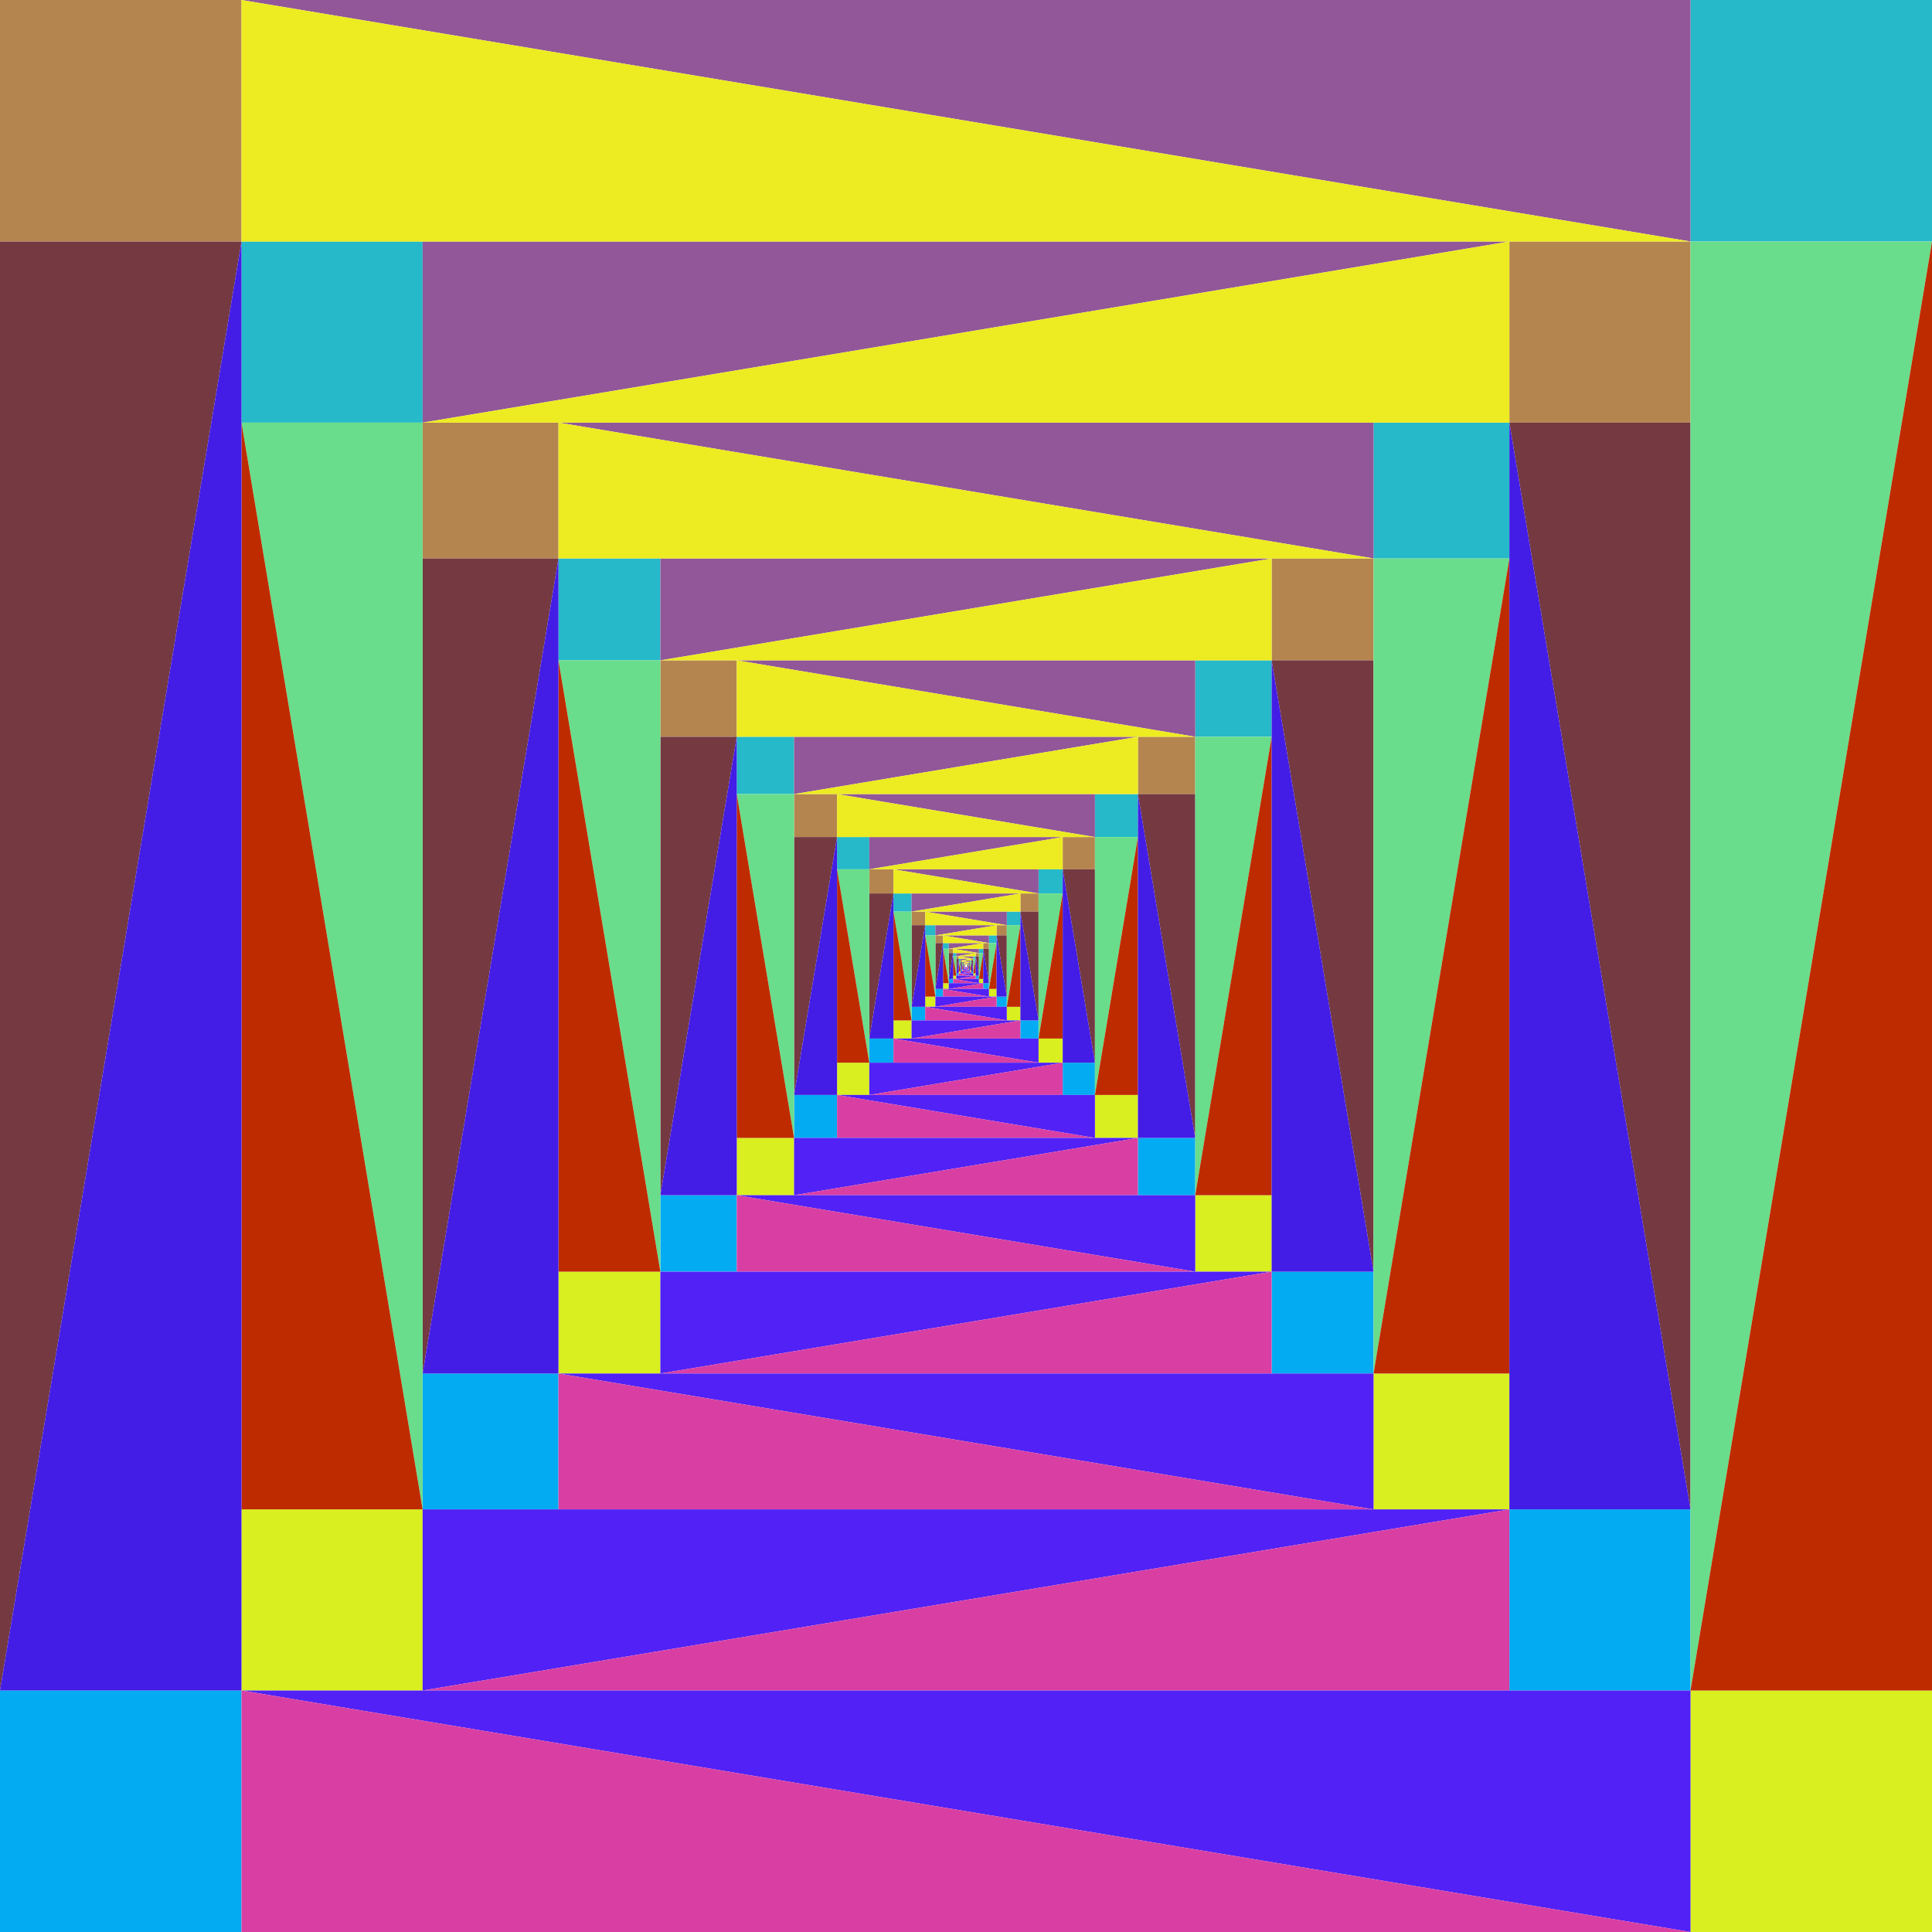 <?xml version="1.0" encoding="utf-8"?>

<!DOCTYPE svg PUBLIC "-//W3C//DTD SVG 1.1//EN" "http://www.w3.org/Graphics/SVG/1.1/DTD/svg11.dtd">
<svg version="1.1" id="Layer_1" xmlns="http://www.w3.org/2000/svg" xmlns:xlink="http://www.w3.org/1999/xlink" x="0px" y="0px"
	 viewBox="0 0 1600 1600" enable-background="new 0 0 1600 1600" xml:space="preserve">
<g>
	<g>
		<g>
			<rect x="800.803" y="798.93" fill="#B5854F" width="0.268" height="0.268"/>
			<rect x="798.93" y="798.93" fill="#25B9C9" width="0.268" height="0.268"/>
			<rect x="798.93" y="800.803" fill="#D9EF1F" width="0.268" height="0.268"/>
			<rect x="800.803" y="800.803" fill="#03ABF3" width="0.268" height="0.268"/>
			<polygon fill="#753941" points="801.07,799.197 801.07,800.803 800.803,799.197 			"/>
			<polygon fill="#431DE5" points="801.07,800.803 800.803,800.803 800.803,799.197 			"/>
			<polygon fill="#915799" points="799.197,798.93 800.803,798.93 799.197,799.197 			"/>
			<polygon fill="#EDEB21" points="800.803,798.93 800.803,799.197 799.197,799.197 			"/>
			<polygon fill="#69DD8B" points="799.197,799.197 799.197,800.803 798.93,799.197 			"/>
			<polygon fill="#BF2B00" points="799.197,800.803 798.93,800.803 798.93,799.197 			"/>
			<polygon fill="#5121F5" points="799.197,801.07 799.197,800.803 800.803,800.803 			"/>
			<polygon fill="#D93FA3" points="800.803,801.07 799.197,801.07 800.803,800.803 			"/>
		</g>
	</g>
	<g>
		<g>
			<rect x="798.573" y="798.573" fill="#B5854F" width="0.357" height="0.357"/>
			<rect x="801.07" y="798.573" fill="#25B9C9" width="0.357" height="0.357"/>
			<rect x="801.07" y="801.07" fill="#D9EF1F" width="0.357" height="0.357"/>
			<rect x="798.573" y="801.07" fill="#03ABF3" width="0.357" height="0.357"/>
			<polygon fill="#753941" points="798.573,798.93 798.573,801.07 798.93,798.93 			"/>
			<polygon fill="#431DE5" points="798.573,801.07 798.93,801.07 798.93,798.93 			"/>
			<polygon fill="#915799" points="801.07,798.573 798.93,798.573 801.07,798.93 			"/>
			<polygon fill="#EDEB21" points="798.93,798.573 798.93,798.93 801.07,798.93 			"/>
			<polygon fill="#69DD8B" points="801.07,798.93 801.07,801.07 801.427,798.93 			"/>
			<polygon fill="#BF2B00" points="801.07,801.07 801.427,801.07 801.427,798.93 			"/>
			<polygon fill="#5121F5" points="801.07,801.427 801.07,801.07 798.93,801.07 			"/>
			<polygon fill="#D93FA3" points="798.93,801.427 801.07,801.427 798.93,801.07 			"/>
		</g>
	</g>
	<g>
		<g>
			<rect x="801.427" y="798.097" fill="#B5854F" width="0.476" height="0.476"/>
			<rect x="798.097" y="798.097" fill="#25B9C9" width="0.476" height="0.476"/>
			<rect x="798.097" y="801.427" fill="#D9EF1F" width="0.476" height="0.476"/>
			<rect x="801.427" y="801.427" fill="#03ABF3" width="0.476" height="0.476"/>
			<polygon fill="#753941" points="801.903,798.573 801.903,801.427 801.427,798.573 			"/>
			<polygon fill="#431DE5" points="801.903,801.427 801.427,801.427 801.427,798.573 			"/>
			<polygon fill="#915799" points="798.573,798.097 801.427,798.097 798.573,798.573 			"/>
			<polygon fill="#EDEB21" points="801.427,798.097 801.427,798.573 798.573,798.573 			"/>
			<polygon fill="#69DD8B" points="798.573,798.573 798.573,801.427 798.097,798.573 			"/>
			<polygon fill="#BF2B00" points="798.573,801.427 798.097,801.427 798.097,798.573 			"/>
			<polygon fill="#5121F5" points="798.573,801.903 798.573,801.427 801.427,801.427 			"/>
			<polygon fill="#D93FA3" points="801.427,801.903 798.573,801.903 801.427,801.427 			"/>
		</g>
	</g>
	<g>
		<g>
			<rect x="797.463" y="797.463" fill="#B5854F" width="0.634" height="0.634"/>
			<rect x="801.903" y="797.463" fill="#25B9C9" width="0.634" height="0.634"/>
			<rect x="801.903" y="801.903" fill="#D9EF1F" width="0.634" height="0.634"/>
			<rect x="797.463" y="801.903" fill="#03ABF3" width="0.634" height="0.634"/>
			<polygon fill="#753941" points="797.463,798.097 797.463,801.903 798.097,798.097 			"/>
			<polygon fill="#431DE5" points="797.463,801.903 798.097,801.903 798.097,798.097 			"/>
			<polygon fill="#915799" points="801.903,797.463 798.097,797.463 801.903,798.097 			"/>
			<polygon fill="#EDEB21" points="798.097,797.463 798.097,798.097 801.903,798.097 			"/>
			<polygon fill="#69DD8B" points="801.903,798.097 801.903,801.903 802.537,798.097 			"/>
			<polygon fill="#BF2B00" points="801.903,801.903 802.537,801.903 802.537,798.097 			"/>
			<polygon fill="#5121F5" points="801.903,802.537 801.903,801.903 798.097,801.903 			"/>
			<polygon fill="#D93FA3" points="798.097,802.537 801.903,802.537 798.097,801.903 			"/>
		</g>
	</g>
	<g>
		<g>
			<rect x="802.537" y="796.617" fill="#B5854F" width="0.846" height="0.846"/>
			<rect x="796.617" y="796.617" fill="#25B9C9" width="0.846" height="0.846"/>
			<rect x="796.617" y="802.537" fill="#D9EF1F" width="0.846" height="0.846"/>
			<rect x="802.537" y="802.537" fill="#03ABF3" width="0.846" height="0.846"/>
			<polygon fill="#753941" points="803.383,797.463 803.383,802.537 802.537,797.463 			"/>
			<polygon fill="#431DE5" points="803.383,802.537 802.537,802.537 802.537,797.463 			"/>
			<polygon fill="#915799" points="797.463,796.617 802.537,796.617 797.463,797.463 			"/>
			<polygon fill="#EDEB21" points="802.537,796.617 802.537,797.463 797.463,797.463 			"/>
			<polygon fill="#69DD8B" points="797.463,797.463 797.463,802.537 796.617,797.463 			"/>
			<polygon fill="#BF2B00" points="797.463,802.537 796.617,802.537 796.617,797.463 			"/>
			<polygon fill="#5121F5" points="797.463,803.383 797.463,802.537 802.537,802.537 			"/>
			<polygon fill="#D93FA3" points="802.537,803.383 797.463,803.383 802.537,802.537 			"/>
		</g>
	</g>
	<g>
		<g>
			<rect x="795.49" y="795.49" fill="#B5854F" width="1.128" height="1.128"/>
			<rect x="803.383" y="795.49" fill="#25B9C9" width="1.128" height="1.128"/>
			<rect x="803.383" y="803.383" fill="#D9EF1F" width="1.128" height="1.128"/>
			<rect x="795.49" y="803.383" fill="#03ABF3" width="1.128" height="1.128"/>
			<polygon fill="#753941" points="795.49,796.617 795.49,803.383 796.617,796.617 			"/>
			<polygon fill="#431DE5" points="795.49,803.383 796.617,803.383 796.617,796.617 			"/>
			<polygon fill="#915799" points="803.383,795.49 796.617,795.49 803.383,796.617 			"/>
			<polygon fill="#EDEB21" points="796.617,795.49 796.617,796.617 803.383,796.617 			"/>
			<polygon fill="#69DD8B" points="803.383,796.617 803.383,803.383 804.51,796.617 			"/>
			<polygon fill="#BF2B00" points="803.383,803.383 804.51,803.383 804.51,796.617 			"/>
			<polygon fill="#5121F5" points="803.383,804.51 803.383,803.383 796.617,803.383 			"/>
			<polygon fill="#D93FA3" points="796.617,804.51 803.383,804.51 796.617,803.383 			"/>
		</g>
	</g>
	<g>
		<g>
			<rect x="804.51" y="793.986" fill="#B5854F" width="1.503" height="1.503"/>
			<rect x="793.986" y="793.986" fill="#25B9C9" width="1.503" height="1.503"/>
			<rect x="793.986" y="804.51" fill="#D9EF1F" width="1.503" height="1.503"/>
			<rect x="804.51" y="804.51" fill="#03ABF3" width="1.503" height="1.503"/>
			<polygon fill="#753941" points="806.014,795.49 806.014,804.51 804.51,795.49 			"/>
			<polygon fill="#431DE5" points="806.014,804.51 804.51,804.51 804.51,795.49 			"/>
			<polygon fill="#915799" points="795.49,793.986 804.51,793.986 795.49,795.49 			"/>
			<polygon fill="#EDEB21" points="804.51,793.986 804.51,795.49 795.49,795.49 			"/>
			<polygon fill="#69DD8B" points="795.49,795.49 795.49,804.51 793.986,795.49 			"/>
			<polygon fill="#BF2B00" points="795.49,804.51 793.986,804.51 793.986,795.49 			"/>
			<polygon fill="#5121F5" points="795.49,806.014 795.49,804.51 804.51,804.51 			"/>
			<polygon fill="#D93FA3" points="804.51,806.014 795.49,806.014 804.51,804.51 			"/>
		</g>
	</g>
	<g>
		<g>
			<rect x="791.982" y="791.982" fill="#B5854F" width="2.005" height="2.005"/>
			<rect x="806.014" y="791.982" fill="#25B9C9" width="2.005" height="2.005"/>
			<rect x="806.014" y="806.014" fill="#D9EF1F" width="2.005" height="2.005"/>
			<rect x="791.982" y="806.014" fill="#03ABF3" width="2.005" height="2.005"/>
			<polygon fill="#753941" points="791.982,793.986 791.982,806.014 793.986,793.986 			"/>
			<polygon fill="#431DE5" points="791.982,806.014 793.986,806.014 793.986,793.986 			"/>
			<polygon fill="#915799" points="806.014,791.982 793.986,791.982 806.014,793.986 			"/>
			<polygon fill="#EDEB21" points="793.986,791.982 793.986,793.986 806.014,793.986 			"/>
			<polygon fill="#69DD8B" points="806.014,793.986 806.014,806.014 808.018,793.986 			"/>
			<polygon fill="#BF2B00" points="806.014,806.014 808.018,806.014 808.018,793.986 			"/>
			<polygon fill="#5121F5" points="806.014,808.018 806.014,806.014 793.986,806.014 			"/>
			<polygon fill="#D93FA3" points="793.986,808.018 806.014,808.018 793.986,806.014 			"/>
		</g>
	</g>
	<g>
		<g>
			<rect x="808.018" y="789.309" fill="#B5854F" width="2.673" height="2.673"/>
			<rect x="789.309" y="789.309" fill="#25B9C9" width="2.673" height="2.673"/>
			<rect x="789.309" y="808.018" fill="#D9EF1F" width="2.673" height="2.673"/>
			<rect x="808.018" y="808.018" fill="#03ABF3" width="2.673" height="2.673"/>
			<polygon fill="#753941" points="810.691,791.982 810.691,808.018 808.018,791.982 			"/>
			<polygon fill="#431DE5" points="810.691,808.018 808.018,808.018 808.018,791.982 			"/>
			<polygon fill="#915799" points="791.982,789.309 808.018,789.309 791.982,791.982 			"/>
			<polygon fill="#EDEB21" points="808.018,789.309 808.018,791.982 791.982,791.982 			"/>
			<polygon fill="#69DD8B" points="791.982,791.982 791.982,808.018 789.309,791.982 			"/>
			<polygon fill="#BF2B00" points="791.982,808.018 789.309,808.018 789.309,791.982 			"/>
			<polygon fill="#5121F5" points="791.982,810.691 791.982,808.018 808.018,808.018 			"/>
			<polygon fill="#D93FA3" points="808.018,810.691 791.982,810.691 808.018,808.018 			"/>
		</g>
	</g>
	<g>
		<g>
			<rect x="785.746" y="785.746" fill="#B5854F" width="3.564" height="3.564"/>
			<rect x="810.691" y="785.746" fill="#25B9C9" width="3.564" height="3.564"/>
			<rect x="810.691" y="810.691" fill="#D9EF1F" width="3.564" height="3.564"/>
			<rect x="785.746" y="810.691" fill="#03ABF3" width="3.564" height="3.564"/>
			<polygon fill="#753941" points="785.746,789.309 785.746,810.691 789.309,789.309 			"/>
			<polygon fill="#431DE5" points="785.746,810.691 789.309,810.691 789.309,789.309 			"/>
			<polygon fill="#915799" points="810.691,785.746 789.309,785.746 810.691,789.309 			"/>
			<polygon fill="#EDEB21" points="789.309,785.746 789.309,789.309 810.691,789.309 			"/>
			<polygon fill="#69DD8B" points="810.691,789.309 810.691,810.691 814.254,789.309 			"/>
			<polygon fill="#BF2B00" points="810.691,810.691 814.254,810.691 814.254,789.309 			"/>
			<polygon fill="#5121F5" points="810.691,814.254 810.691,810.691 789.309,810.691 			"/>
			<polygon fill="#D93FA3" points="789.309,814.254 810.691,814.254 789.309,810.691 			"/>
		</g>
	</g>
	<g>
		<g>
			<rect x="814.254" y="780.994" fill="#B5854F" width="4.751" height="4.751"/>
			<rect x="780.994" y="780.994" fill="#25B9C9" width="4.751" height="4.751"/>
			<rect x="780.994" y="814.254" fill="#D9EF1F" width="4.751" height="4.751"/>
			<rect x="814.254" y="814.254" fill="#03ABF3" width="4.751" height="4.751"/>
			<polygon fill="#753941" points="819.006,785.746 819.006,814.254 814.254,785.746 			"/>
			<polygon fill="#431DE5" points="819.006,814.254 814.254,814.254 814.254,785.746 			"/>
			<polygon fill="#915799" points="785.746,780.994 814.254,780.994 785.746,785.746 			"/>
			<polygon fill="#EDEB21" points="814.254,780.994 814.254,785.746 785.746,785.746 			"/>
			<polygon fill="#69DD8B" points="785.746,785.746 785.746,814.254 780.994,785.746 			"/>
			<polygon fill="#BF2B00" points="785.746,814.254 780.994,814.254 780.994,785.746 			"/>
			<polygon fill="#5121F5" points="785.746,819.006 785.746,814.254 814.254,814.254 			"/>
			<polygon fill="#D93FA3" points="814.254,819.006 785.746,819.006 814.254,814.254 			"/>
		</g>
	</g>
	<g>
		<g>
			<rect x="774.659" y="774.659" fill="#B5854F" width="6.335" height="6.335"/>
			<rect x="819.006" y="774.659" fill="#25B9C9" width="6.335" height="6.335"/>
			<rect x="819.006" y="819.006" fill="#D9EF1F" width="6.335" height="6.335"/>
			<rect x="774.659" y="819.006" fill="#03ABF3" width="6.335" height="6.335"/>
			<polygon fill="#753941" points="774.659,780.994 774.659,819.006 780.994,780.994 			"/>
			<polygon fill="#431DE5" points="774.659,819.006 780.994,819.006 780.994,780.994 			"/>
			<polygon fill="#915799" points="819.006,774.659 780.994,774.659 819.006,780.994 			"/>
			<polygon fill="#EDEB21" points="780.994,774.659 780.994,780.994 819.006,780.994 			"/>
			<polygon fill="#69DD8B" points="819.006,780.994 819.006,819.006 825.341,780.994 			"/>
			<polygon fill="#BF2B00" points="819.006,819.006 825.341,819.006 825.341,780.994 			"/>
			<polygon fill="#5121F5" points="819.006,825.341 819.006,819.006 780.994,819.006 			"/>
			<polygon fill="#D93FA3" points="780.994,825.341 819.006,825.341 780.994,819.006 			"/>
		</g>
	</g>
	<g>
		<g>
			<rect x="825.341" y="766.212" fill="#B5854F" width="8.447" height="8.447"/>
			<rect x="766.212" y="766.212" fill="#25B9C9" width="8.447" height="8.447"/>
			<rect x="766.212" y="825.341" fill="#D9EF1F" width="8.447" height="8.447"/>
			<rect x="825.341" y="825.341" fill="#03ABF3" width="8.447" height="8.447"/>
			<polygon fill="#753941" points="833.788,774.659 833.788,825.341 825.341,774.659 			"/>
			<polygon fill="#431DE5" points="833.788,825.341 825.341,825.341 825.341,774.659 			"/>
			<polygon fill="#915799" points="774.659,766.212 825.341,766.212 774.659,774.659 			"/>
			<polygon fill="#EDEB21" points="825.341,766.212 825.341,774.659 774.659,774.659 			"/>
			<polygon fill="#69DD8B" points="774.659,774.659 774.659,825.341 766.212,774.659 			"/>
			<polygon fill="#BF2B00" points="774.659,825.341 766.212,825.341 766.212,774.659 			"/>
			<polygon fill="#5121F5" points="774.659,833.788 774.659,825.341 825.341,825.341 			"/>
			<polygon fill="#D93FA3" points="825.341,833.788 774.659,833.788 825.341,825.341 			"/>
		</g>
	</g>
	<g>
		<g>
			<rect x="754.949" y="754.949" fill="#B5854F" width="11.263" height="11.263"/>
			<rect x="833.788" y="754.949" fill="#25B9C9" width="11.263" height="11.263"/>
			<rect x="833.788" y="833.788" fill="#D9EF1F" width="11.263" height="11.263"/>
			<rect x="754.949" y="833.788" fill="#03ABF3" width="11.263" height="11.263"/>
			<polygon fill="#753941" points="754.949,766.212 754.949,833.788 766.212,766.212 			"/>
			<polygon fill="#431DE5" points="754.949,833.788 766.212,833.788 766.212,766.212 			"/>
			<polygon fill="#915799" points="833.788,754.949 766.212,754.949 833.788,766.212 			"/>
			<polygon fill="#EDEB21" points="766.212,754.949 766.212,766.212 833.788,766.212 			"/>
			<polygon fill="#69DD8B" points="833.788,766.212 833.788,833.788 845.051,766.212 			"/>
			<polygon fill="#BF2B00" points="833.788,833.788 845.051,833.788 845.051,766.212 			"/>
			<polygon fill="#5121F5" points="833.788,845.051 833.788,833.788 766.212,833.788 			"/>
			<polygon fill="#D93FA3" points="766.212,845.051 833.788,845.051 766.212,833.788 			"/>
		</g>
	</g>
	<g>
		<g>
			<rect x="845.051" y="739.932" fill="#B5854F" width="15.017" height="15.017"/>
			<rect x="739.932" y="739.932" fill="#25B9C9" width="15.017" height="15.017"/>
			<rect x="739.932" y="845.051" fill="#D9EF1F" width="15.017" height="15.017"/>
			<rect x="845.051" y="845.051" fill="#03ABF3" width="15.017" height="15.017"/>
			<polygon fill="#753941" points="860.068,754.949 860.068,845.051 845.051,754.949 			"/>
			<polygon fill="#431DE5" points="860.068,845.051 845.051,845.051 845.051,754.949 			"/>
			<polygon fill="#915799" points="754.949,739.932 845.051,739.932 754.949,754.949 			"/>
			<polygon fill="#EDEB21" points="845.051,739.932 845.051,754.949 754.949,754.949 			"/>
			<polygon fill="#69DD8B" points="754.949,754.949 754.949,845.051 739.932,754.949 			"/>
			<polygon fill="#BF2B00" points="754.949,845.051 739.932,845.051 739.932,754.949 			"/>
			<polygon fill="#5121F5" points="754.949,860.068 754.949,845.051 845.051,845.051 			"/>
			<polygon fill="#D93FA3" points="845.051,860.068 754.949,860.068 845.051,845.051 			"/>
		</g>
	</g>
	<g>
		<g>
			<rect x="719.91" y="719.91" fill="#B5854F" width="20.023" height="20.023"/>
			<rect x="860.068" y="719.91" fill="#25B9C9" width="20.023" height="20.023"/>
			<rect x="860.068" y="860.068" fill="#D9EF1F" width="20.023" height="20.023"/>
			<rect x="719.91" y="860.068" fill="#03ABF3" width="20.023" height="20.023"/>
			<polygon fill="#753941" points="719.91,739.932 719.91,860.068 739.932,739.932 			"/>
			<polygon fill="#431DE5" points="719.91,860.068 739.932,860.068 739.932,739.932 			"/>
			<polygon fill="#915799" points="860.068,719.91 739.932,719.91 860.068,739.932 			"/>
			<polygon fill="#EDEB21" points="739.932,719.91 739.932,739.932 860.068,739.932 			"/>
			<polygon fill="#69DD8B" points="860.068,739.932 860.068,860.068 880.09,739.932 			"/>
			<polygon fill="#BF2B00" points="860.068,860.068 880.09,860.068 880.09,739.932 			"/>
			<polygon fill="#5121F5" points="860.068,880.09 860.068,860.068 739.932,860.068 			"/>
			<polygon fill="#D93FA3" points="739.932,880.09 860.068,880.09 739.932,860.068 			"/>
		</g>
	</g>
	<g>
		<g>
			<rect x="880.09" y="693.213" fill="#B5854F" width="26.697" height="26.697"/>
			<rect x="693.213" y="693.213" fill="#25B9C9" width="26.697" height="26.697"/>
			<rect x="693.213" y="880.09" fill="#D9EF1F" width="26.697" height="26.697"/>
			<rect x="880.09" y="880.09" fill="#03ABF3" width="26.697" height="26.697"/>
			<polygon fill="#753941" points="906.787,719.91 906.787,880.09 880.09,719.91 			"/>
			<polygon fill="#431DE5" points="906.787,880.09 880.09,880.09 880.09,719.91 			"/>
			<polygon fill="#915799" points="719.91,693.213 880.09,693.213 719.91,719.91 			"/>
			<polygon fill="#EDEB21" points="880.09,693.213 880.09,719.91 719.91,719.91 			"/>
			<polygon fill="#69DD8B" points="719.91,719.91 719.91,880.09 693.213,719.91 			"/>
			<polygon fill="#BF2B00" points="719.91,880.09 693.213,880.09 693.213,719.91 			"/>
			<polygon fill="#5121F5" points="719.91,906.787 719.91,880.09 880.09,880.09 			"/>
			<polygon fill="#D93FA3" points="880.09,906.787 719.91,906.787 880.09,880.09 			"/>
		</g>
	</g>
	<g>
		<g>
			<rect x="657.617" y="657.617" fill="#B5854F" width="35.596" height="35.596"/>
			<rect x="906.787" y="657.617" fill="#25B9C9" width="35.596" height="35.596"/>
			<rect x="906.787" y="906.787" fill="#D9EF1F" width="35.596" height="35.596"/>
			<rect x="657.617" y="906.787" fill="#03ABF3" width="35.596" height="35.596"/>
			<polygon fill="#753941" points="657.617,693.213 657.617,906.787 693.213,693.213 			"/>
			<polygon fill="#431DE5" points="657.617,906.787 693.213,906.787 693.213,693.213 			"/>
			<polygon fill="#915799" points="906.787,657.617 693.213,657.617 906.787,693.213 			"/>
			<polygon fill="#EDEB21" points="693.213,657.617 693.213,693.213 906.787,693.213 			"/>
			<polygon fill="#69DD8B" points="906.787,693.213 906.787,906.787 942.383,693.213 			"/>
			<polygon fill="#BF2B00" points="906.787,906.787 942.383,906.787 942.383,693.213 			"/>
			<polygon fill="#5121F5" points="906.787,942.383 906.787,906.787 693.213,906.787 			"/>
			<polygon fill="#D93FA3" points="693.213,942.383 906.787,942.383 693.213,906.787 			"/>
		</g>
	</g>
	<g>
		<g>
			<rect x="942.383" y="610.156" fill="#B5854F" width="47.461" height="47.461"/>
			<rect x="610.156" y="610.156" fill="#25B9C9" width="47.461" height="47.461"/>
			<rect x="610.156" y="942.383" fill="#D9EF1F" width="47.461" height="47.461"/>
			<rect x="942.383" y="942.383" fill="#03ABF3" width="47.461" height="47.461"/>
			<polygon fill="#753941" points="989.844,657.617 989.844,942.383 942.383,657.617 			"/>
			<polygon fill="#431DE5" points="989.844,942.383 942.383,942.383 942.383,657.617 			"/>
			<polygon fill="#915799" points="657.617,610.156 942.383,610.156 657.617,657.617 			"/>
			<polygon fill="#EDEB21" points="942.383,610.156 942.383,657.617 657.617,657.617 			"/>
			<polygon fill="#69DD8B" points="657.617,657.617 657.617,942.383 610.156,657.617 			"/>
			<polygon fill="#BF2B00" points="657.617,942.383 610.156,942.383 610.156,657.617 			"/>
			<polygon fill="#5121F5" points="657.617,989.844 657.617,942.383 942.383,942.383 			"/>
			<polygon fill="#D93FA3" points="942.383,989.844 657.617,989.844 942.383,942.383 			"/>
		</g>
	</g>
	<g>
		<g>
			<rect x="546.875" y="546.875" fill="#B5854F" width="63.281" height="63.281"/>
			<rect x="989.844" y="546.875" fill="#25B9C9" width="63.281" height="63.281"/>
			<rect x="989.844" y="989.844" fill="#D9EF1F" width="63.281" height="63.281"/>
			<rect x="546.875" y="989.844" fill="#03ABF3" width="63.281" height="63.281"/>
			<polygon fill="#753941" points="546.875,610.156 546.875,989.844 610.156,610.156 			"/>
			<polygon fill="#431DE5" points="546.875,989.844 610.156,989.844 610.156,610.156 			"/>
			<polygon fill="#915799" points="989.844,546.875 610.156,546.875 989.844,610.156 			"/>
			<polygon fill="#EDEB21" points="610.156,546.875 610.156,610.156 989.844,610.156 			"/>
			<polygon fill="#69DD8B" points="989.844,610.156 989.844,989.844 1053.125,610.156 			"/>
			<polygon fill="#BF2B00" points="989.844,989.844 1053.125,989.844 1053.125,610.156 			"/>
			<polygon fill="#5121F5" points="989.844,1053.125 989.844,989.844 610.156,989.844 			"/>
			<polygon fill="#D93FA3" points="610.156,1053.125 989.844,1053.125 610.156,989.844 			"/>
		</g>
	</g>
	<g>
		<g>
			<rect x="1053.125" y="462.5" fill="#B5854F" width="84.375" height="84.375"/>
			<rect x="462.5" y="462.5" fill="#25B9C9" width="84.375" height="84.375"/>
			<rect x="462.5" y="1053.125" fill="#D9EF1F" width="84.375" height="84.375"/>
			<rect x="1053.125" y="1053.125" fill="#03ABF3" width="84.375" height="84.375"/>
			<polygon fill="#753941" points="1137.5,546.875 1137.5,1053.125 1053.125,546.875 			"/>
			<polygon fill="#431DE5" points="1137.5,1053.125 1053.125,1053.125 1053.125,546.875 			"/>
			<polygon fill="#915799" points="546.875,462.5 1053.125,462.5 546.875,546.875 			"/>
			<polygon fill="#EDEB21" points="1053.125,462.5 1053.125,546.875 546.875,546.875 			"/>
			<polygon fill="#69DD8B" points="546.875,546.875 546.875,1053.125 462.5,546.875 			"/>
			<polygon fill="#BF2B00" points="546.875,1053.125 462.5,1053.125 462.5,546.875 			"/>
			<polygon fill="#5121F5" points="546.875,1137.5 546.875,1053.125 1053.125,1053.125 			"/>
			<polygon fill="#D93FA3" points="1053.125,1137.5 546.875,1137.5 1053.125,1053.125 			"/>
		</g>
	</g>
	<g>
		<g>
			<rect x="350" y="350" fill="#B5854F" width="112.5" height="112.5"/>
			<rect x="1137.5" y="350" fill="#25B9C9" width="112.5" height="112.5"/>
			<rect x="1137.5" y="1137.5" fill="#D9EF1F" width="112.5" height="112.5"/>
			<rect x="350" y="1137.5" fill="#03ABF3" width="112.5" height="112.5"/>
			<polygon fill="#753941" points="350,462.5 350,1137.5 462.5,462.5 			"/>
			<polygon fill="#431DE5" points="350,1137.5 462.5,1137.5 462.5,462.5 			"/>
			<polygon fill="#915799" points="1137.5,350 462.5,350 1137.5,462.5 			"/>
			<polygon fill="#EDEB21" points="462.5,350 462.5,462.5 1137.5,462.5 			"/>
			<polygon fill="#69DD8B" points="1137.5,462.5 1137.5,1137.5 1250,462.5 			"/>
			<polygon fill="#BF2B00" points="1137.5,1137.5 1250,1137.5 1250,462.5 			"/>
			<polygon fill="#5121F5" points="1137.5,1250 1137.5,1137.5 462.5,1137.5 			"/>
			<polygon fill="#D93FA3" points="462.5,1250 1137.5,1250 462.5,1137.5 			"/>
		</g>
	</g>
	<g>
		<g>
			<rect x="1250" y="200" fill="#B5854F" width="150" height="150"/>
			<rect x="200" y="200" fill="#25B9C9" width="150" height="150"/>
			<rect x="200" y="1250" fill="#D9EF1F" width="150" height="150"/>
			<rect x="1250" y="1250" fill="#03ABF3" width="150" height="150"/>
			<polygon fill="#753941" points="1400,350 1400,1250 1250,350 			"/>
			<polygon fill="#431DE5" points="1400,1250 1250,1250 1250,350 			"/>
			<polygon fill="#915799" points="350,200 1250,200 350,350 			"/>
			<polygon fill="#EDEB21" points="1250,200 1250,350 350,350 			"/>
			<polygon fill="#69DD8B" points="350,350 350,1250 200,350 			"/>
			<polygon fill="#BF2B00" points="350,1250 200,1250 200,350 			"/>
			<polygon fill="#5121F5" points="350,1400 350,1250 1250,1250 			"/>
			<polygon fill="#D93FA3" points="1250,1400 350,1400 1250,1250 			"/>
		</g>
	</g>
	<g>
		<g>
			<rect fill="#B5854F" width="200" height="200"/>
			<rect x="1400" fill="#25B9C9" width="200" height="200"/>
			<rect x="1400" y="1400" fill="#D9EF1F" width="200" height="200"/>
			<rect y="1400" fill="#03ABF3" width="200" height="200"/>
			<polygon fill="#753941" points="0,200 0,1400 200,200 			"/>
			<polygon fill="#431DE5" points="0,1400 200,1400 200,200 			"/>
			<polygon fill="#915799" points="1400,0 200,0 1400,200 			"/>
			<polygon fill="#EDEB21" points="200,0 200,200 1400,200 			"/>
			<polygon fill="#69DD8B" points="1400,200 1400,1400 1600,200 			"/>
			<polygon fill="#BF2B00" points="1400,1400 1600,1400 1600,200 			"/>
			<polygon fill="#5121F5" points="1400,1600 1400,1400 200,1400 			"/>
			<polygon fill="#D93FA3" points="200,1600 1400,1600 200,1400 			"/>
		</g>
	</g>
</g>
</svg>

